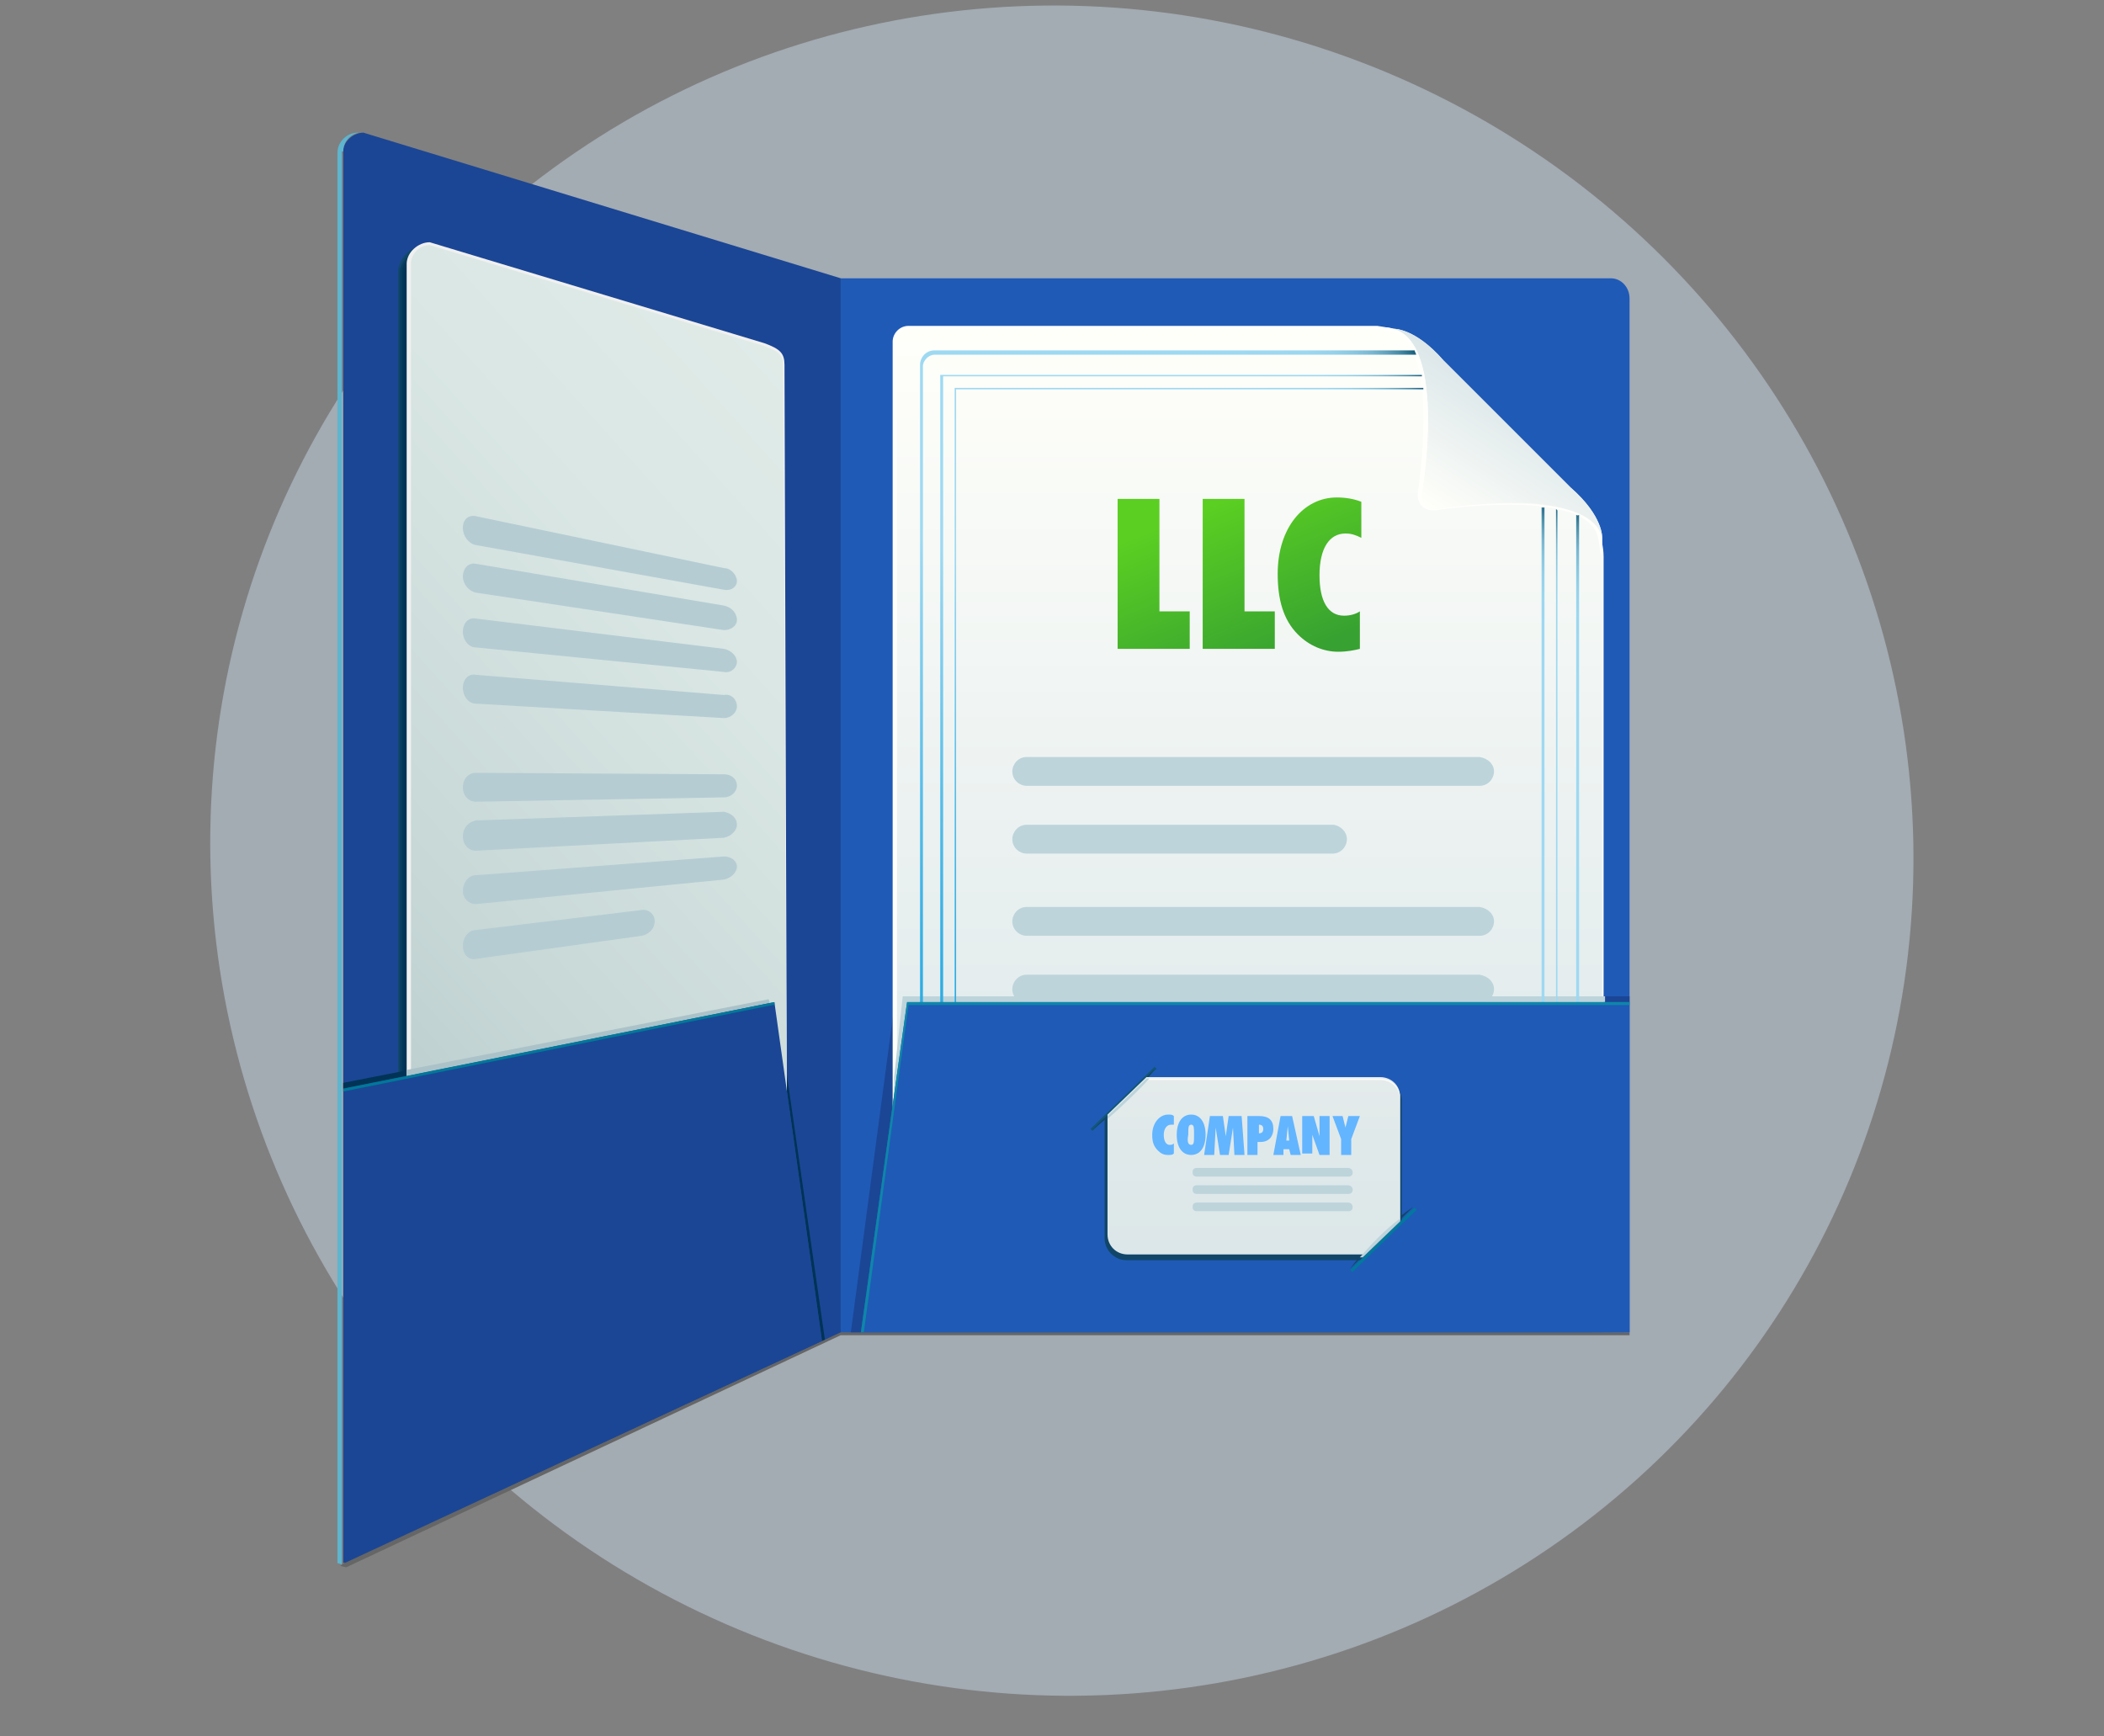 <?xml version="1.0" encoding="utf-8"?>
<!-- Generator: Adobe Illustrator 24.0.3, SVG Export Plug-In . SVG Version: 6.00 Build 0)  -->
<svg version="1.1" id="Warstwa_1" xmlns="http://www.w3.org/2000/svg" xmlns:xlink="http://www.w3.org/1999/xlink" x="0px" y="0px"
	 viewBox="0 0 145.9 120.4" style="enable-background:new 0 0 145.9 120.4;" xml:space="preserve">
<rect x="0" y="0" width="145.9" height="120.4" fill="#808080" stroke="none"/>
<style type="text/css">
	.st0{opacity:0.44;fill:#CFE2F4;enable-background:new    ;}
	.st1{fill:#666666;}
	.st2{fill:#1F5AB7;}
	.st3{fill:#1B4695;}
	.st4{fill:#5EB5CE;}
	.st5{fill:#FFFFFC;}
	.st6{fill:url(#SVGID_1_);}
	.st7{fill:#BDD4DB;}
	.st8{fill:url(#SVGID_2_);}
	.st9{fill:url(#SVGID_3_);}
	.st10{fill:url(#SVGID_4_);}
	.st11{fill:url(#SVGID_5_);}
	.st12{fill:url(#SVGID_6_);}
	.st13{fill:url(#SVGID_7_);}
	.st14{fill:url(#SVGID_8_);}
	.st15{fill:#11496C;}
	.st16{fill:#0E4568;}
	.st17{fill:#0A4063;}
	.st18{fill:#073C5F;}
	.st19{fill:#03375A;}
	.st20{fill:#003356;}
	.st21{fill:#F0F0F0;}
	.st22{fill:url(#SVGID_9_);}
	.st23{fill:#B5CCD3;}
	.st24{fill:#ABC2C9;}
	.st25{fill:#0D87A9;}
	.st26{fill:#00789A;}
	.st27{fill:#114669;}
	.st28{fill:#12577A;}
	.st29{fill:#007A9C;}
	.st30{fill:url(#SVGID_10_);}
	.st31{fill:#FAFCF7;}
	.st32{fill:#63B5FF;}
</style>
<ellipse transform="matrix(0.429 -0.903 0.903 0.429 -11.261 100.235)" class="st0" cx="73.7" cy="59" rx="58.5" ry="59.2"/>
<g>
	<g>
		<polygon class="st1" points="23.6,108.6 24,108.7 58.3,92.6 113,92.6 113,92.4 58.3,92.1 24.1,108.2 		"/>
		<path class="st2" d="M111.7,19.3H58.3v73.1H113V20.7C113,19.9,112.4,19.3,111.7,19.3z"/>
		<path class="st3" d="M25.2,9.2l33.1,10.1v73.1l-34.5,16V10.5C23.8,9.8,24.5,9.2,25.2,9.2z"/>
		<path class="st4" d="M23.8,10.5c0-0.7,0.5-1.2,1.1-1.3l-0.1,0c-0.7,0-1.4,0.6-1.4,1.4v97.8l0.3,0.1V10.5z"/>
		<g>
			<polygon class="st3" points="62.1,69.1 59,92.4 59.7,92.4 62.9,69.5 113,69.5 113,69.1 			"/>
			<path class="st5" d="M99.6,35.3c-0.3,0-0.5-0.1-0.7-0.3c-0.2-0.2-0.3-0.4-0.3-0.7c0,0,1.8-10.5-2-11.5c0,0-0.4-0.1-1.1-0.2l0,0
				l-32.5,0c-0.6,0-1.1,0.5-1.1,1.1v58.8c0,0.6,0.5,1.1,1.1,1.1h47.1c0.6,0,1.1-0.5,1.1-1.1V38.6c0-0.7-0.2-1.3-0.2-1.3
				C110.1,33.5,99.6,35.3,99.6,35.3z"/>
			<linearGradient id="SVGID_1_" gradientUnits="userSpaceOnUse" x1="86.614" y1="83.447" x2="86.614" y2="22.845">
				<stop  offset="0" style="stop-color:#DCE7E9"/>
				<stop  offset="8.494192e-02" style="stop-color:#DFE9EB"/>
				<stop  offset="1" style="stop-color:#FFFFFA"/>
			</linearGradient>
			<path class="st6" d="M111.1,37.3c0,0,0.1-1.5-2.2-3.5l-4.4-4.4l-4.4-4.4c-2-2.3-3.5-2.2-3.5-2.2c0,0,0,0,0,0H63.1
				c-0.5,0-0.9,0.4-0.9,0.9v58.8c0,0.5,0.4,0.9,0.9,0.9h47.1c0.5,0,0.9-0.4,0.9-0.9L111.1,37.3C111.1,37.3,111.1,37.3,111.1,37.3z"
				/>
			<g>
				<path class="st7" d="M103.6,53.5c0,0.5-0.4,1-1,1H71.2c-0.5,0-1-0.4-1-1l0,0c0-0.5,0.4-1,1-1h31.4
					C103.2,52.6,103.6,53,103.6,53.5L103.6,53.5z"/>
				<path class="st7" d="M93.4,58.2c0,0.5-0.4,1-1,1H71.2c-0.5,0-1-0.4-1-1l0,0c0-0.5,0.4-1,1-1h21.3C93,57.3,93.4,57.7,93.4,58.2
					L93.4,58.2z"/>
				<path class="st7" d="M103.6,63.9c0,0.5-0.4,1-1,1H71.2c-0.5,0-1-0.4-1-1l0,0c0-0.5,0.4-1,1-1h31.4
					C103.2,63,103.6,63.4,103.6,63.9L103.6,63.9z"/>
				<path class="st7" d="M103.6,68.6c0,0.5-0.4,1-1,1H71.2c-0.5,0-1-0.4-1-1l0,0c0-0.5,0.4-1,1-1h31.4
					C103.2,67.7,103.6,68.1,103.6,68.6L103.6,68.6z"/>
				<path class="st7" d="M85.8,73.3c0,0.5-0.4,1-1,1H71.2c-0.5,0-1-0.4-1-1l0,0c0-0.5,0.4-1,1-1h13.6C85.4,72.4,85.8,72.8,85.8,73.3
					L85.8,73.3z"/>
			</g>
			<polygon class="st7" points="62,74.7 62,76.2 62.9,69.5 111.3,69.5 111.3,69.1 62.6,69.1 			"/>
			<linearGradient id="SVGID_2_" gradientUnits="userSpaceOnUse" x1="105.247" y1="27.916" x2="100.105" y2="35.834">
				<stop  offset="0" style="stop-color:#DCE7E9"/>
				<stop  offset="8.494192e-02" style="stop-color:#DFE9EB"/>
				<stop  offset="1" style="stop-color:#FFFFFA"/>
			</linearGradient>
			<path class="st8" d="M98.6,34.3c0,0.3,0.1,0.5,0.3,0.7c0.2,0.2,0.4,0.3,0.7,0.3c0,0,10.5-1.8,11.5,2c0,0,0.1-1.5-2.2-3.5
				l-4.4-4.4l-4.4-4.4c-2-2.3-3.5-2.2-3.5-2.2C100.4,23.8,98.6,34.3,98.6,34.3z"/>
			<path class="st5" d="M111.1,37.3c-0.9-3.7-11.5-2-11.5-2c-0.3,0-0.5-0.1-0.7-0.3c-0.2-0.2-0.3-0.4-0.3-0.7c0,0,1.8-10.5-2-11.5
				c0,0-0.2-0.1-0.6-0.1c-0.4,0-0.8,0.1-0.5,0.1c0.6,0.1,1,0.2,1,0.2c3.5,0.9,1.8,11.2,1.8,11.3c0,0.3,0.1,0.6,0.3,0.8
				c0.2,0.2,0.5,0.3,0.8,0.3l0.1,0c0,0,2.5-0.4,5.2-0.4c2.5,0,5.6,0.4,6.1,2.2c0,0,0.1,0.5,0.2,1.3c0.1,0,0.1-0.3,0.1-0.6
				C111.1,37.6,111.1,37.3,111.1,37.3z"/>
			<g>
				<linearGradient id="SVGID_3_" gradientUnits="userSpaceOnUse" x1="61.503" y1="79.149" x2="106.518" y2="32.535">
					<stop  offset="0.11" style="stop-color:#29ABE2"/>
					<stop  offset="0.172" style="stop-color:#35B0E4"/>
					<stop  offset="0.286" style="stop-color:#56BDE8"/>
					<stop  offset="0.437" style="stop-color:#8BD1EF"/>
					<stop  offset="0.488" style="stop-color:#9ED9F2"/>
					<stop  offset="0.859" style="stop-color:#9ED9F2"/>
					<stop  offset="0.919" style="stop-color:#9CD7F0"/>
					<stop  offset="0.94" style="stop-color:#95D1EA"/>
					<stop  offset="0.955" style="stop-color:#89C6E0"/>
					<stop  offset="0.968" style="stop-color:#79B7D1"/>
					<stop  offset="0.978" style="stop-color:#63A3BE"/>
					<stop  offset="0.988" style="stop-color:#478AA6"/>
					<stop  offset="0.996" style="stop-color:#286D8B"/>
					<stop  offset="1" style="stop-color:#165D7B"/>
				</linearGradient>
				<path class="st9" d="M109.3,35.7v45.1c0,0.4-0.4,0.8-0.8,0.8H64.8c-0.4,0-0.8-0.4-0.8-0.8V25.4c0-0.4,0.4-0.8,0.8-0.8h33.4
					c0-0.1-0.1-0.2-0.1-0.3H64.8c-0.6,0-1,0.5-1,1v55.4c0,0.6,0.5,1,1,1h43.7c0.6,0,1-0.5,1-1v-45C109.4,35.8,109.3,35.7,109.3,35.7
					z"/>
				<linearGradient id="SVGID_4_" gradientUnits="userSpaceOnUse" x1="62.704" y1="77.907" x2="105.989" y2="33.083">
					<stop  offset="0.11" style="stop-color:#29ABE2"/>
					<stop  offset="0.172" style="stop-color:#35B0E4"/>
					<stop  offset="0.286" style="stop-color:#56BDE8"/>
					<stop  offset="0.437" style="stop-color:#8BD1EF"/>
					<stop  offset="0.488" style="stop-color:#9ED9F2"/>
					<stop  offset="0.859" style="stop-color:#9ED9F2"/>
					<stop  offset="0.919" style="stop-color:#9CD7F0"/>
					<stop  offset="0.94" style="stop-color:#95D1EA"/>
					<stop  offset="0.955" style="stop-color:#89C6E0"/>
					<stop  offset="0.968" style="stop-color:#79B7D1"/>
					<stop  offset="0.978" style="stop-color:#63A3BE"/>
					<stop  offset="0.988" style="stop-color:#478AA6"/>
					<stop  offset="0.996" style="stop-color:#286D8B"/>
					<stop  offset="1" style="stop-color:#165D7B"/>
				</linearGradient>
				<path class="st10" d="M107.9,35.3v44.9H65.4V26.1h33.2c0,0,0-0.1,0-0.1H65.2v54.4H108v-45C107.9,35.3,107.9,35.3,107.9,35.3z"/>
				<linearGradient id="SVGID_5_" gradientUnits="userSpaceOnUse" x1="63.602" y1="76.976" x2="105.602" y2="33.484">
					<stop  offset="0.11" style="stop-color:#29ABE2"/>
					<stop  offset="0.172" style="stop-color:#35B0E4"/>
					<stop  offset="0.286" style="stop-color:#56BDE8"/>
					<stop  offset="0.437" style="stop-color:#8BD1EF"/>
					<stop  offset="0.488" style="stop-color:#9ED9F2"/>
					<stop  offset="0.859" style="stop-color:#9ED9F2"/>
					<stop  offset="0.919" style="stop-color:#9CD7F0"/>
					<stop  offset="0.94" style="stop-color:#95D1EA"/>
					<stop  offset="0.955" style="stop-color:#89C6E0"/>
					<stop  offset="0.968" style="stop-color:#79B7D1"/>
					<stop  offset="0.978" style="stop-color:#63A3BE"/>
					<stop  offset="0.988" style="stop-color:#478AA6"/>
					<stop  offset="0.996" style="stop-color:#286D8B"/>
					<stop  offset="1" style="stop-color:#165D7B"/>
				</linearGradient>
				<path class="st11" d="M106.9,35.2v44.1H66.3V27h32.4c0,0,0-0.1,0-0.1H66.2v52.6h40.9V35.2C107,35.2,107,35.2,106.9,35.2z"/>
			</g>
			<g>
				<linearGradient id="SVGID_6_" gradientUnits="userSpaceOnUse" x1="78.027" y1="37.529" x2="82.541" y2="48.538">
					<stop  offset="0" style="stop-color:#5BCF22"/>
					<stop  offset="1" style="stop-color:#37A131"/>
				</linearGradient>
				<path class="st12" d="M77.5,34.6h2.9v7.8h2.1V45h-5V34.6z"/>
				<linearGradient id="SVGID_7_" gradientUnits="userSpaceOnUse" x1="83.041" y1="35.473" x2="87.555" y2="46.482">
					<stop  offset="0" style="stop-color:#5BCF22"/>
					<stop  offset="1" style="stop-color:#37A131"/>
				</linearGradient>
				<path class="st13" d="M83.4,34.6h2.9v7.8h2.1V45h-5V34.6z"/>
				<linearGradient id="SVGID_8_" gradientUnits="userSpaceOnUse" x1="89.382" y1="32.873" x2="93.895" y2="43.882">
					<stop  offset="0" style="stop-color:#5BCF22"/>
					<stop  offset="1" style="stop-color:#37A131"/>
				</linearGradient>
				<path class="st14" d="M92.8,45.2c-1,0-2-0.4-2.8-1.2c-1-1-1.4-2.4-1.4-4.2c0-3.2,1.8-5.3,4.1-5.3c0.6,0,1.2,0.1,1.7,0.3v2.5
					c-0.4-0.2-0.7-0.3-1.1-0.3c-1.1,0-1.8,1-1.8,2.9c0,1.8,0.6,2.8,1.7,2.8c0.4,0,0.8-0.1,1.1-0.3v2.6
					C93.9,45.1,93.4,45.2,92.8,45.2z"/>
			</g>
		</g>
		<g>
			<g>
				<path class="st15" d="M29.6,94.8c-1.1,0-2-0.9-2-1.9v-74c0-1,0.9-1.9,2-1.9h0.1l22.2,6.8c1.1,0.4,1.7,0.8,1.7,1.9l0.2,61.5
					c0,1-0.8,1.9-1.8,1.9L29.6,94.8L29.6,94.8z"/>
				<path class="st16" d="M29.6,94.7c-1,0-1.9-0.8-1.9-1.8v-74c0-1,0.9-1.8,1.9-1.8h0.1l22.1,6.8c1.1,0.4,1.6,0.8,1.6,1.8l0.2,61.5
					c0,1-0.7,1.8-1.7,1.8L29.6,94.7L29.6,94.7z"/>
				<path class="st17" d="M29.6,94.7c-1,0-1.9-0.8-1.9-1.7v-74c0-0.9,0.9-1.7,1.9-1.7h0.1l22.1,6.8c1.1,0.4,1.6,0.7,1.6,1.7
					l0.2,61.5c0,1-0.7,1.7-1.6,1.7L29.6,94.7L29.6,94.7z"/>
				<path class="st18" d="M29.6,94.6c-0.9,0-1.8-0.8-1.8-1.7v-74c0-0.9,0.9-1.7,1.8-1.7h0L51.8,24c1.1,0.4,1.5,0.7,1.5,1.7l0.2,61.5
					c0,0.9-0.7,1.7-1.6,1.7L29.6,94.6L29.6,94.6z"/>
				<path class="st19" d="M29.6,94.5c-0.9,0-1.7-0.7-1.7-1.6v-74c0-0.9,0.8-1.6,1.7-1.6h0L51.8,24c1.1,0.4,1.5,0.7,1.5,1.6l0.2,61.5
					c0,0.9-0.6,1.6-1.5,1.6L29.6,94.5L29.6,94.5z"/>
				<path class="st20" d="M29.6,94.5c-0.8,0-1.6-0.7-1.6-1.5v-74c0-0.8,0.8-1.5,1.6-1.5h0l22.1,6.7c1.1,0.4,1.4,0.7,1.4,1.5
					l0.2,61.5c0,0.8-0.6,1.5-1.4,1.5L29.6,94.5L29.6,94.5z"/>
			</g>
			<polygon class="st20" points="53.8,69.2 57.2,92.9 57,93 53.7,69.5 23.8,75.5 23.8,75.1 			"/>
			<g>
				<path class="st21" d="M29.8,93.8c-0.8,0-1.6-0.7-1.6-1.5v-74c0-0.8,0.8-1.5,1.6-1.5h0l23.2,7c1.1,0.4,1.4,0.7,1.4,1.5l0.2,61.5
					c0,0.8-0.6,1.5-1.4,1.5L29.8,93.8L29.8,93.8z"/>
				<linearGradient id="SVGID_9_" gradientUnits="userSpaceOnUse" x1="14.28" y1="77.082" x2="62.442" y2="33.716">
					<stop  offset="0" style="stop-color:#B2C7C7"/>
					<stop  offset="0.322" style="stop-color:#C6D7D6"/>
					<stop  offset="0.721" style="stop-color:#D9E6E3"/>
					<stop  offset="1" style="stop-color:#E0EBE8"/>
				</linearGradient>
				<path class="st22" d="M54.6,86.8c0,0.7-0.6,1.3-1.3,1.3l-23.5,5.5c-0.7,0-1.3-0.6-1.3-1.3v-74c0-0.7,0.6-1.3,1.3-1.3l23.2,7
					c1,0.4,1.3,0.6,1.3,1.3L54.6,86.8z"/>
				<g>
					<path class="st23" d="M51.1,40.3c0,0.4-0.4,0.7-0.9,0.6L33,37.8c-0.5-0.1-0.9-0.6-0.9-1.2l0,0c0-0.6,0.4-0.9,0.9-0.8l17.2,3.6
						C50.7,39.4,51.1,39.9,51.1,40.3L51.1,40.3z"/>
					<path class="st23" d="M51.1,43c0,0.4-0.4,0.7-0.9,0.7L33,41.1c-0.5-0.1-0.9-0.6-0.9-1.1l0,0c0-0.6,0.4-1,0.9-0.9L50.2,42
						C50.7,42.1,51.1,42.5,51.1,43L51.1,43z"/>
					<path class="st23" d="M51.1,45.9c0,0.4-0.4,0.8-0.9,0.7L33,44.9c-0.5,0-0.9-0.5-0.9-1.1l0,0c0-0.6,0.4-1,0.9-0.9L50.2,45
						C50.7,45.1,51.1,45.5,51.1,45.9L51.1,45.9z"/>
					<path class="st23" d="M51.1,49c0,0.4-0.4,0.8-0.9,0.8l-17.2-1c-0.5,0-0.9-0.5-0.9-1.1l0,0c0-0.6,0.4-1,0.9-0.9l17.2,1.4
						C50.7,48.1,51.1,48.5,51.1,49L51.1,49z"/>
					<path class="st23" d="M51.1,54.5c0,0.4-0.4,0.8-0.9,0.8L33,55.6c-0.5,0-0.9-0.4-0.9-1l0,0c0-0.6,0.4-1,0.9-1l17.2,0.1
						C50.7,53.7,51.1,54,51.1,54.5L51.1,54.5z"/>
					<path class="st23" d="M51.1,57.2c0,0.4-0.4,0.8-0.9,0.9L33,59c-0.5,0-0.9-0.4-0.9-1l0,0c0-0.6,0.4-1,0.9-1.1l17.2-0.6
						C50.7,56.4,51.1,56.7,51.1,57.2L51.1,57.2z"/>
					<path class="st23" d="M51.1,60.1c0,0.4-0.4,0.8-0.9,0.9L33,62.7c-0.5,0-0.9-0.4-0.9-0.9l0,0c0-0.6,0.4-1.1,0.9-1.1l17.2-1.3
						C50.7,59.4,51.1,59.7,51.1,60.1L51.1,60.1z"/>
					<path class="st23" d="M45.4,63.9c0,0.5-0.4,0.9-0.9,1L33,66.5c-0.5,0.1-0.9-0.3-0.9-0.9l0,0c0-0.6,0.4-1.1,0.9-1.1l11.6-1.4
						C45,63.1,45.4,63.4,45.4,63.9L45.4,63.9z"/>
				</g>
			</g>
		</g>
		<polygon class="st24" points="53.3,69.3 28.2,74.2 28.2,74.7 53.4,69.6 		"/>
		<polygon class="st2" points="59.7,92.4 113,92.4 113,69.5 62.9,69.5 		"/>
		<polygon class="st25" points="63,69.7 113,69.7 113,69.5 62.9,69.5 59.7,92.4 59.9,92.4 		"/>
		<polygon class="st3" points="57,93 23.9,108.4 23.9,75.5 53.7,69.5 		"/>
		<polygon class="st26" points="53.7,69.7 53.6,69.7 23.8,75.7 23.8,75.5 53.7,69.5 		"/>
		<path class="st27" d="M94.3,87.4H78.1c-0.8,0-1.5-0.7-1.5-1.5v-8.4l2.8-2.7h16.3c0.8,0,1.5,0.7,1.5,1.5v8.3L94.3,87.4z"/>
		
			<rect x="74.8" y="76.1" transform="matrix(0.718 -0.696 0.696 0.718 -31.057 75.713)" class="st28" width="6.2" height="0.2"/>
		
			<rect x="92.8" y="85.9" transform="matrix(0.718 -0.696 0.696 0.718 -32.779 90.983)" class="st29" width="6.2" height="0.2"/>
		<path class="st27" d="M93.6,88c0,0,2.1-2.8,4.4-4.3L93.6,88z"/>
		<path class="st27" d="M75.7,78.4c0,0,3.1-2.4,4.4-4.3L75.7,78.4z"/>
		<g>
			<linearGradient id="SVGID_10_" gradientUnits="userSpaceOnUse" x1="86.931" y1="87.152" x2="86.931" y2="74.776">
				<stop  offset="0" style="stop-color:#DCE7E9"/>
				<stop  offset="0.682" style="stop-color:#E0E9EA"/>
				<stop  offset="1" style="stop-color:#E5EBEB"/>
			</linearGradient>
			<path class="st30" d="M97.1,84.6v-8.5c0-0.8-0.6-1.4-1.4-1.4H79.5l-2.7,2.6v8.3c0,0.8,0.6,1.4,1.4,1.4h16.4L97.1,84.6z"/>
		</g>
		<path class="st31" d="M95.7,74.8H79.5l-2.7,2.6v0.1l2.7-2.6h16.2c0.8,0,1.4,0.6,1.4,1.4v-0.1C97.1,75.4,96.5,74.8,95.7,74.8z"/>
		<path class="st7" d="M94.3,87.2h0.2l2.6-2.5v-0.2C96,85.3,95,86.4,94.3,87.2z"/>
		<path class="st7" d="M79.7,74.8h-0.2l-2.7,2.6v0.2C77.6,76.9,78.8,75.8,79.7,74.8z"/>
		<g>
			<path class="st32" d="M81,80.1c-0.3,0-0.5-0.1-0.7-0.3c-0.3-0.3-0.4-0.6-0.4-1.1c0-0.8,0.5-1.4,1.1-1.4c0.2,0,0.3,0,0.4,0.1v0.6
				C81.3,78,81.3,78,81.2,78c-0.3,0-0.5,0.3-0.5,0.7c0,0.5,0.2,0.7,0.4,0.7c0.1,0,0.2,0,0.3-0.1V80C81.3,80.1,81.2,80.1,81,80.1z"/>
			<path class="st32" d="M82.6,77.3c0.6,0,1,0.5,1,1.4c0,0.9-0.4,1.4-1,1.4c-0.6,0-1-0.5-1-1.4C81.6,77.8,82,77.3,82.6,77.3z
				 M82.6,79.4c0.2,0,0.2-0.2,0.2-0.7c0-0.5,0-0.7-0.2-0.7c-0.2,0-0.2,0.2-0.2,0.7C82.3,79.2,82.4,79.4,82.6,79.4z"/>
			<path class="st32" d="M83.9,77.4h0.9l0.2,1.4l0.2-1.4h0.9l0.2,2.7h-0.7l-0.1-1.9l-0.3,1.9h-0.6l-0.3-1.9l-0.1,1.9h-0.7L83.9,77.4
				z"/>
			<path class="st32" d="M86.5,77.4h0.8c0.7,0,1,0.3,1,0.9c0,0.5-0.3,0.9-0.9,0.9h-0.2v0.9h-0.7V77.4z M87.3,78.6
				c0.2,0,0.3-0.1,0.3-0.3c0-0.2-0.1-0.3-0.3-0.3h0V78.6z"/>
			<path class="st32" d="M88.8,77.4h0.8l0.6,2.7h-0.7l-0.1-0.4H89L89,80.1h-0.7L88.8,77.4z M89.4,79.1l-0.1-1l-0.1,1H89.4z"/>
			<path class="st32" d="M90.4,77.4h0.7l0.4,1.4v-1.4h0.7v2.7h-0.7L91,78.7v1.3h-0.7V77.4z"/>
			<path class="st32" d="M93.1,77.4l0.2,0.8l0.2-0.8h0.8L93.7,79v1.1h-0.7V79l-0.6-1.6H93.1z"/>
		</g>
		<path class="st7" d="M93.8,81.3c0,0.2-0.1,0.3-0.3,0.3H83c-0.2,0-0.3-0.1-0.3-0.3l0,0c0-0.2,0.1-0.3,0.3-0.3h10.5
			C93.6,81,93.8,81.1,93.8,81.3L93.8,81.3z"/>
		<path class="st7" d="M93.8,82.5c0,0.2-0.1,0.3-0.3,0.3H83c-0.2,0-0.3-0.1-0.3-0.3l0,0c0-0.2,0.1-0.3,0.3-0.3h10.5
			C93.6,82.2,93.8,82.3,93.8,82.5L93.8,82.5z"/>
		<path class="st7" d="M93.8,83.7c0,0.2-0.1,0.3-0.3,0.3H83c-0.2,0-0.3-0.1-0.3-0.3l0,0c0-0.2,0.1-0.3,0.3-0.3h10.5
			C93.6,83.4,93.8,83.5,93.8,83.7L93.8,83.7z"/>
	</g>
</g>
</svg>
